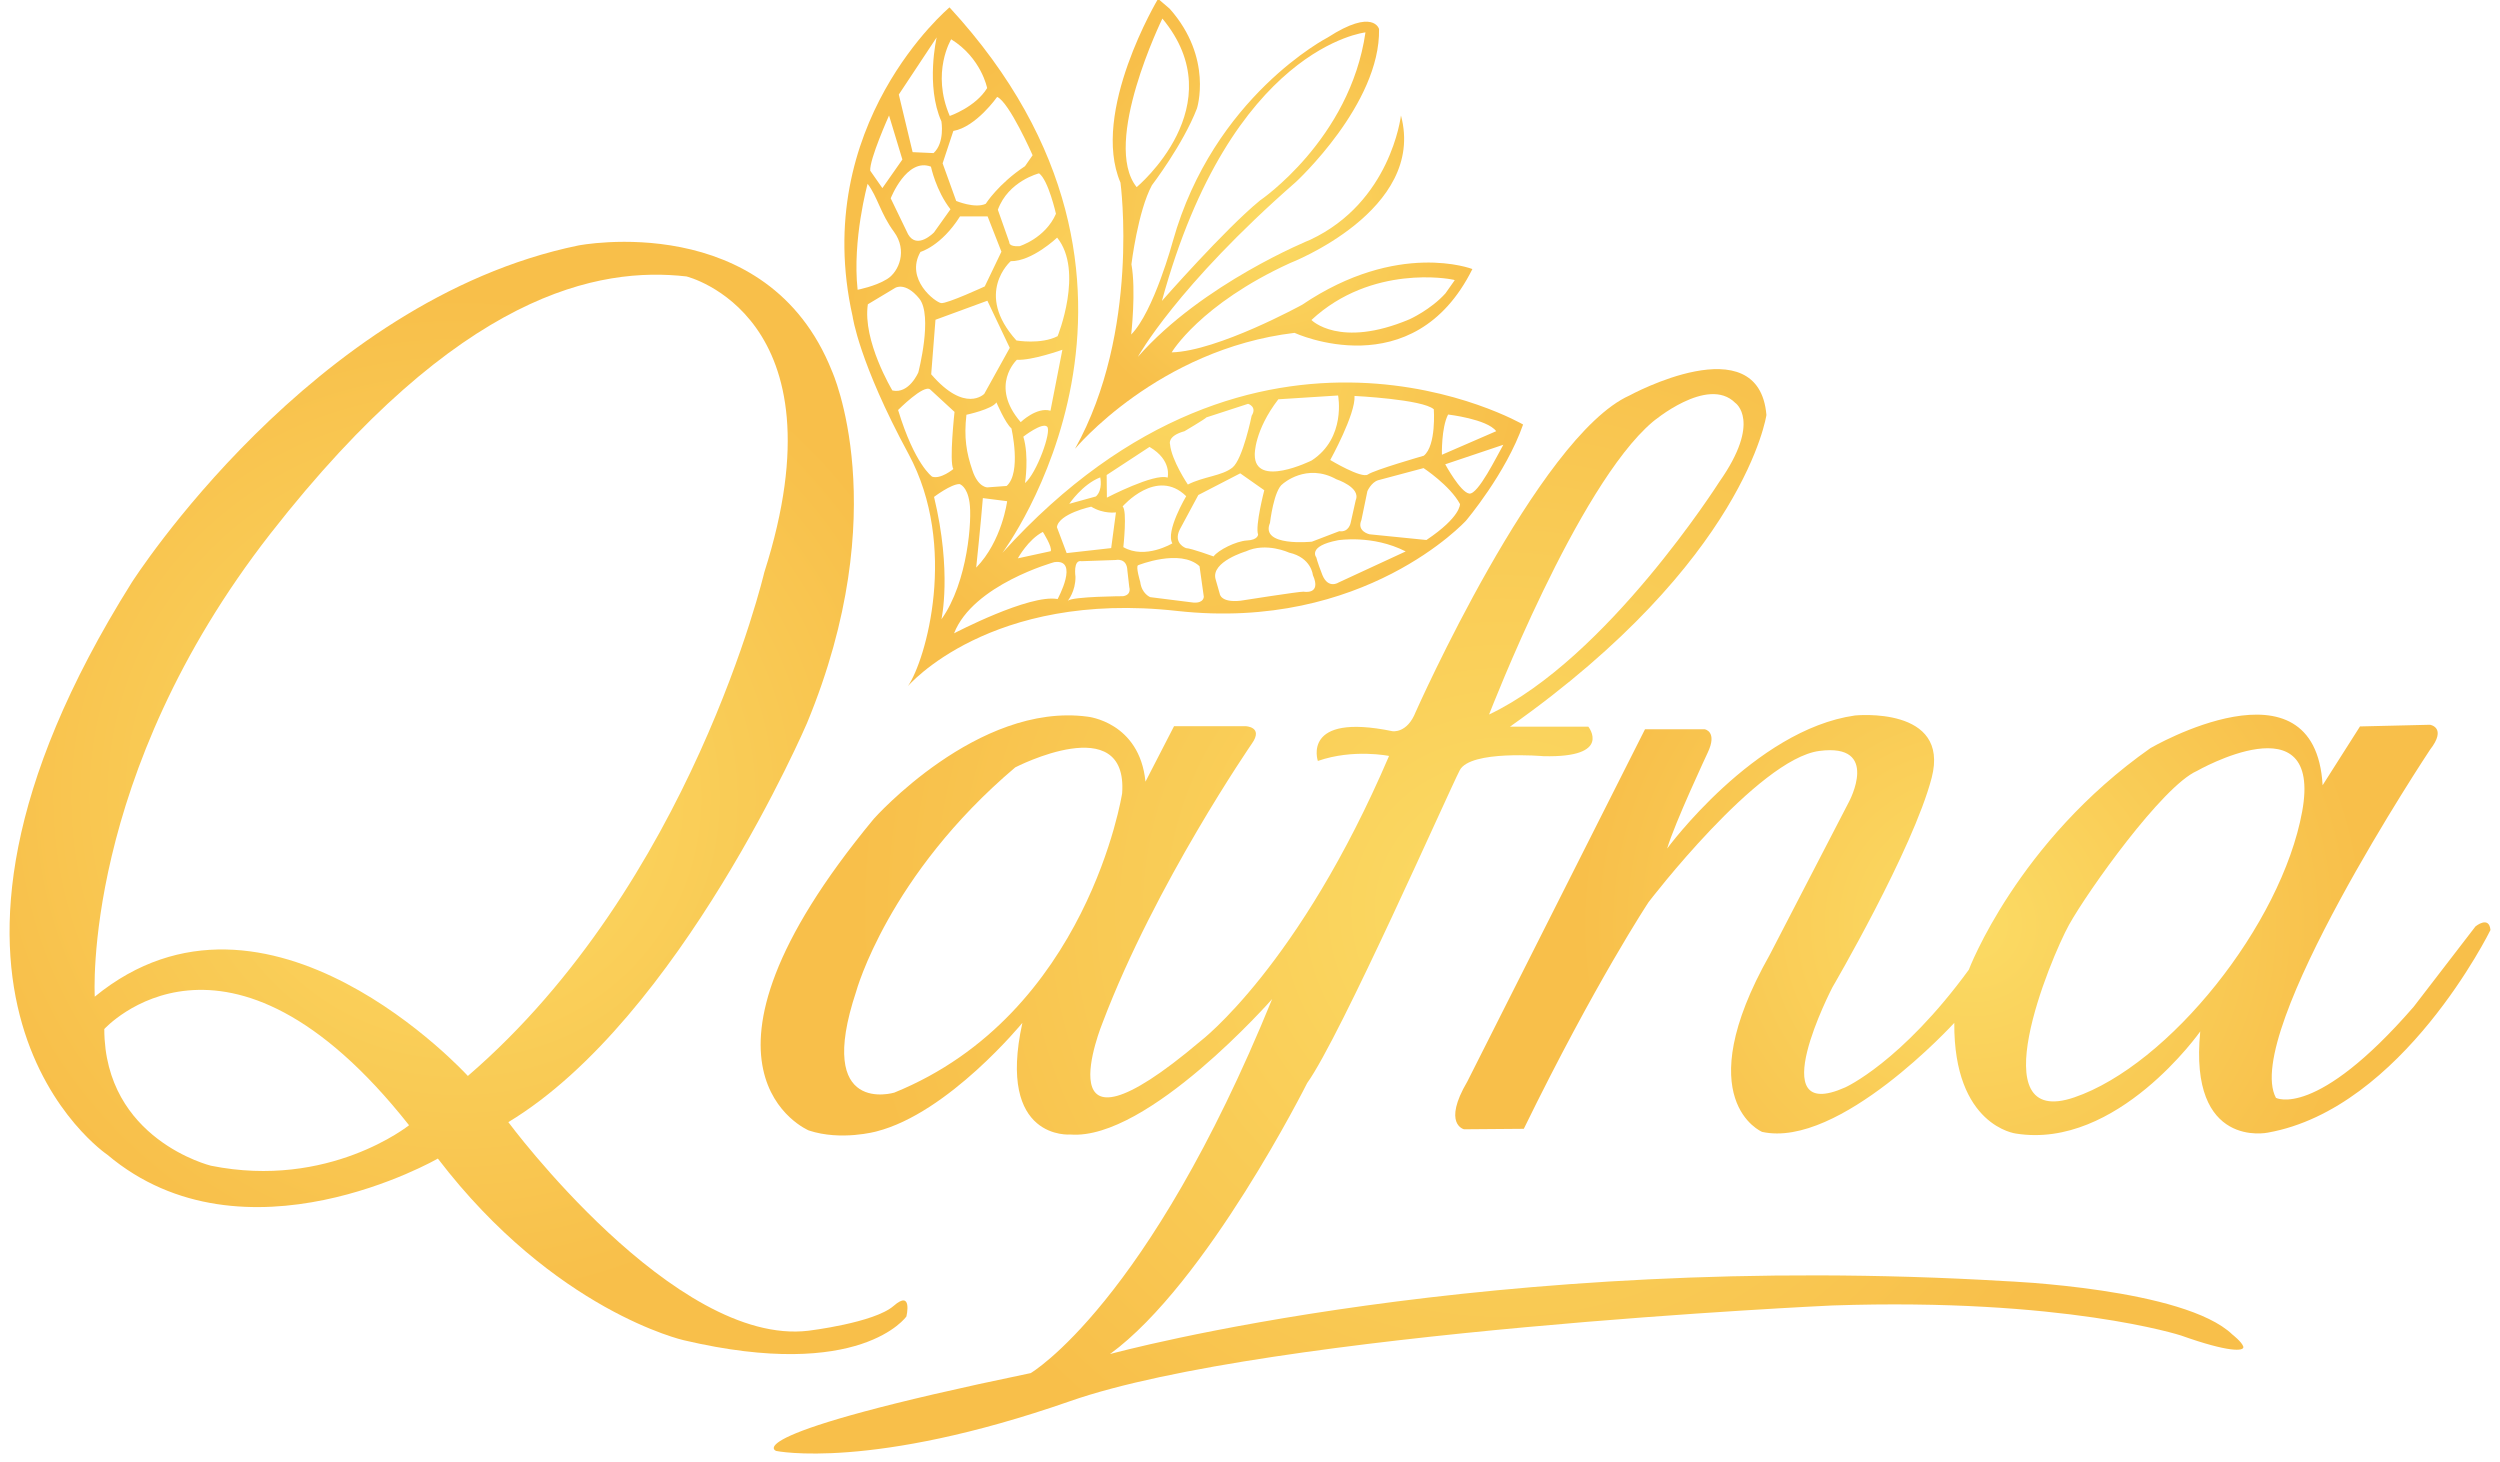 <svg version="1.2" xmlns="http://www.w3.org/2000/svg" viewBox="0 0 1050 614" width="1050" height="614">
	<title>Logo</title>
	<defs>
		<radialGradient id="g1" cx="0" cy="0" r="1" gradientUnits="userSpaceOnUse" gradientTransform="matrix(165.91,0,0,165.91,828.584,388.416)">
			<stop offset="0" stop-color="#fbdb64"/>
			<stop offset="1" stop-color="#f8bf4a"/>
		</radialGradient>
		<radialGradient id="g2" cx="0" cy="0" r="1" gradientUnits="userSpaceOnUse" gradientTransform="matrix(272.771,0,0,272.771,630.854,382.765)">
			<stop offset="0" stop-color="#fbdb64"/>
			<stop offset="1" stop-color="#f8bf4a"/>
		</radialGradient>
		<radialGradient id="g3" cx="0" cy="0" r="1" gradientUnits="userSpaceOnUse" gradientTransform="matrix(212.271,0,0,212.271,192.588,335.141)">
			<stop offset="0" stop-color="#fbdb64"/>
			<stop offset="1" stop-color="#f8bf4a"/>
		</radialGradient>
		<radialGradient id="g4" cx="0" cy="0" r="1" gradientUnits="userSpaceOnUse" gradientTransform="matrix(142.555,0,0,142.555,497.168,145.628)">
			<stop offset="0" stop-color="#fbdb64"/>
			<stop offset="1" stop-color="#f8bf4a"/>
		</radialGradient>
		<radialGradient id="g5" cx="0" cy="0" r="1" gradientUnits="userSpaceOnUse" gradientTransform="matrix(89.135,0,0,89.135,534.931,93.992)">
			<stop offset="0" stop-color="#fbdb64"/>
			<stop offset="1" stop-color="#f8bf4a"/>
		</radialGradient>
	</defs>
	<style>
		.s0 { fill: url(#g1) } 
		.s1 { fill: url(#g2) } 
		.s2 { fill: url(#g3) } 
		.s3 { fill: url(#g4) } 
		.s4 { fill: url(#g5) } 
	</style>
	<g id="Layer 1">
		<g id="&lt;Group&gt;">
			<g id="&lt;Group&gt;">
				<path id="&lt;Compound Path&gt;" fill-rule="evenodd" class="s0" d="m1046 390.6c0 0-36.8 75-93.5 85.1 0 0-33.3 7.1-28.4-42.5 0 0-34.9 49.7-77.4 42.9 0 0-26.2-3.1-25.9-46.5 0 0-48.3 52.9-80.7 45.8 0 0-31.4-13.1 3.2-74.4l33.3-64.3c0 0 13.3-24.7-12.5-21.3-25.8 3.4-71.7 63.5-71.7 63.5 0 0-22.4 33.8-52.4 95.2l-25.1 0.2c0 0-9.2-2.1 1.4-20.1l74.6-147.9h25.1c0 0 5.5 0.9 1.2 9.9 0 0-13.8 29.4-17 40.2 0 0 36.6-49.9 78.9-55.9 0 0 40.1-4.1 32.2 26.2-7.9 30.2-41.7 88-41.7 88 0 0-30 57.8 5.4 42 0 0 23.5-10.5 51.9-49.4 0 0 20.3-53.8 76.3-93.1 0 0 69.1-40.3 72.3 15.6l15.7-24.7 29.4-0.7c0 0 7.3 1.1 0 10.5 0 0-79.2 119.3-64.7 146.2 0 0 16.7 9.1 57.8-38.2l26-33.8c0 0 5.7-4.7 6.3 1.5zm-79.1-49.7c8.7-47.4-44.2-17.1-44.2-17.1-14.5 6.4-45.8 50.4-53.7 64.6-7.9 14.3-37.6 86.1 2.2 72.5 39.8-13.6 87-72.5 95.7-120z"/>
				<path id="&lt;Compound Path&gt;" fill-rule="evenodd" class="s1" d="m916 560.9c0 0-48.9-15.9-146.5-12.6 0 0-236.3 10.9-320.1 40.2-83.7 29.2-123.4 20.9-123.4 20.9 0 0-19-6.6 106.9-32.7 0 0 49.1-28.8 101.4-157.1 0 0-52.2 59.4-84.7 56.9 0 0-31.1 2.7-20.2-46.9 0 0-31 37.9-61.3 45.6 0 0-14.8 4.1-28.4-0.4 0 0-60.3-25.1 27.3-130.9 0 0 43.6-49.1 89.8-42.9 0 0 21.8 2.2 24.3 27.3l12-23.3h30c0 0 7.7 0.2 2.7 7.3 0 0-40.6 58.9-62.7 117.2 0 0-26.7 65.2 41.2 7.7 0 0 41.3-31.4 79.1-119.7 0 0-15-3.1-29.9 2.1 0 0-7-20.4 31.3-12.5 0 0 6.2 1.1 9.8-8.1 0 0 51.4-115.7 89.8-132.9 0 0 54.3-29.7 57.5 8.2 0 0-8.8 61.1-107.7 130.9h32.9c0 0 10.4 13.1-18.8 12.4 0 0-30.7-2.7-35.2 5.9-4.5 8.6-50.2 112.1-64.1 131.4 0 0-42.1 84.1-82.8 113.8 2.1-0.5 159.2-43.6 376.4-30.6 0 0 74.9 3 95 22.4 0 0 4 3.1 4.6 5.1 0.5 2-6 2.5-26.2-4.7zm-290.6-260.8c49.6-23.5 96.7-97.7 96.7-97.7 18-25.6 6.7-33.2 6.7-33.2-11.6-11.6-34.7 8-34.7 8-31.6 26.8-68.1 121.5-68.7 122.9zm-154.1 33.1c2.5-35.4-44.9-10.9-44.9-10.9-53.5 45.3-66.8 94.1-66.8 94.1-17.5 52.6 16 42.5 16 42.5 81.3-33 95.7-125.7 95.7-125.7z"/>
				<path id="&lt;Compound Path&gt;" fill-rule="evenodd" class="s2" d="m380.7 552.9c0 0-19.1 27.5-93.5 10 0 0-54.3-12.2-103.3-76.3 0 0-81.3 46.9-138.8-1.6 0 0-98.9-66.4 10.2-240.3 0 0 75.4-118.5 187.6-141.6 0 0 79.3-15.6 106.5 52.7 0 0 26.6 58.5-10.5 148 0 0-53.2 123.9-125.4 167.5 0 0 69.9 94.4 126.1 87.6 0 0 27.5-3.3 35.7-10.4 8.1-7.1 5.4 4.4 5.4 4.4zm-208.9-80.3c-76.7-97.1-128-40.4-128-40.4 0.1 46.5 44.8 57.4 44.8 57.4 49.6 10 83.2-17 83.2-17zm149.2-232.2c34.5-108-32.7-124.3-32.7-124.3-36.4-4.1-95.2 6.2-174.7 108-79.4 101.8-73.8 194.5-73.8 194.5 72.4-59.3 156.7 33.3 156.7 33.3 93.8-80.7 124.5-211.5 124.5-211.5z"/>
			</g>
			<g id="&lt;Group&gt;">
				<path id="&lt;Compound Path&gt;" fill-rule="evenodd" class="s3" d="m639.7 178.3c0 0-111.3-64.8-218.7 53.9 0 0 84.7-113-22.2-229.1 0 0-58.8 49.2-40.7 129.8 0 0 2.6 19.2 23.5 57.8 20.9 38.7 7.3 86.6-0.3 97.5 0 0 34.4-40.4 113.1-31.6 78.7 8.7 121.3-37.9 121.3-37.9 0 0 16.8-19.8 24-40.4zm-236.5-87.4h11.6l5.8 14.8-7 14.6c0 0-15.8 7.3-18.3 7-2.4-0.3-15.3-10-8.7-21.5 0 0 8.7-2.4 16.6-14.9zm-21.8 7.5l-7.3-15.1c0 0 6.7-17.2 16.9-13.3 0 0 2.1 10.1 8.2 17.9l-6.9 9.7c0 0-7.1 7.4-10.9 0.8zm33.3 27.9l9.4 19.8-10.7 19.3c0 0-8 8.4-22.3-8.2l1.8-22.9zm3.8 42.7c0 0 3.8 8.9 6.3 10.9 0 0 4.3 18.6-2 24.2l-8.1 0.6c0 0-3.9 0.1-6.3-7.2-2.5-7.3-3.6-13.7-2.5-23.3 0 0 10.8-2.3 12.6-5.2zm4.5 41.5c0 0-2.1 16.7-13 27.9 0 0 2.1-20.1 2.8-29.2zm16.8-31.3c2 1.9-4.4 19.6-9.3 23.7 0 0 1.8-11.3-0.7-19.5 0 0 8-6.2 10-4.2zm1.4-6.7c-5.8-1.7-12.5 4.8-12.5 4.8-13.3-15.4-1.6-26.2-1.6-26.2 6.2 0.4 19.1-4.2 19.1-4.2zm3-31.3c-7.1 3.6-17.3 1.8-17.3 1.8-17.9-19.8-2.4-33.3-2.4-33.3 9 0.1 19.5-9.9 19.5-9.9 11.3 14 0.2 41.4 0.2 41.4zm-7.8-68.4c3.9 2.8 7.1 17 7.1 17-4.5 10.3-15.3 13.6-15.3 13.6-4.7 0.3-4.3-1.7-4.3-1.7l-4.8-13.6c4.4-12.1 17.3-15.3 17.3-15.3zm-2.7-7.6l-3.2 4.6c-11.2 7.4-16.5 15.8-16.5 15.8-4.5 2.1-12.4-1.2-12.4-1.2l-5.7-15.8 4.5-13.6c9.6-1.7 18.4-14.3 18.4-14.3 5.1 2.2 14.9 24.5 14.9 24.5zm-19.1-28.2c-4.9 8-15.7 11.7-15.7 11.7-7.9-18.3 0.6-32.2 0.6-32.2 12.7 7.9 15.1 20.5 15.1 20.5zm-21.2-21.3c0 0-4.7 20.3 2 35.3 0 0 1.5 8.9-3.3 13.3l-8.8-0.4-5.8-24.2zm-20 32.8l5.6 18.5-8.4 12-5.1-7.3c-0.4-4.7 7.9-23.2 7.9-23.2zm-13.2 73.2c-2.3-21 4.2-44.5 4.2-44.5 4.2 5.5 5.4 12.5 11.1 20.2 5.7 7.8 2.1 16.7-2.9 19.8-5 3.1-12.4 4.5-12.4 4.5zm14.6 42.3c0 0-12.6-20.9-10.3-36.2l11.5-6.9c0 0 4.2-2.7 10.1 4.5 5.8 7.2-0.4 31-0.4 31 0 0-3.9 9.2-10.9 7.6zm16.7 36.2c0 0-7.3-5-14.3-28 0 0 10.9-11 13.5-8.6l10.2 9.4c0 0-2.3 21-0.5 24 0 0-5.3 4.4-8.9 3.2zm0.8 8.5c0 0 7.1-5.4 10.7-5.4 0 0 3.2 0.8 4.2 7.7 1.1 6.9-0.6 33.4-11.8 49.1 0 0 4.5-19.8-3.1-51.4zm236.1-27.6l-22.8 9.9c0 0-0.3-11.3 2.6-16.9 0 0 16.4 1.9 20.2 7zm-26.2-9.2c0 0 1.1 15.2-4.2 19.5 0 0-20.9 6-23.5 7.9-2.7 1.8-15.8-6.1-15.8-6.1 0 0 10.7-19.3 10.2-26.9 0 0 28.6 1.4 33.3 5.6zm-130.7 40.8c0 0 14.3-16.5 26.7-4.3 0 0-8.8 14.8-5.8 19.8 0 0-11.4 6.9-20.6 1.6 0 0 1.7-15.4-0.3-17.1zm-4.8 17.5l-18.7 2.1-4.1-10.9c0.8-5.7 14.4-8.6 14.4-8.6 5.2 3.2 10.4 2.4 10.4 2.4zm28.8-7.8l7.8-14.5 17.6-9.1 10.1 7.1c0 0-3.9 15-2.6 18.6 0 0 0 2.3-4.7 2.5-4.6 0.3-12 4-14 6.7 0 0-9.3-3.4-11.6-3.5 0 0-5.5-1.9-2.6-7.8zm43.3-19.2c0 0 9.9-8.9 22.5-1.9 0 0 10.4 3.4 8.1 8.8l-2.1 9.4c0 0-0.7 4.2-4.8 3.6l-11.5 4.4c0 0-21.9 2.3-17.6-7.9 0 0 1.6-13.9 5.4-16.4zm-1.9-35.5l25.1-1.6c0 0 3.5 17.8-11.1 27.3 0 0-24 11.9-23.9-2.5 0 0-0.3-9.9 9.9-23.2zm-39.4 13.4c0 0 8.8-5.2 9.2-5.8l17.5-5.7c0 0 3.9 1.2 1.5 5 0 0-3.7 18.3-8.1 21.8-4.4 3.5-12 3.7-18.7 7.1 0 0-6.9-10.2-7.5-17 0 0-1.2-3.4 6.1-5.4zm-14.7 6.6c9.6 5.6 7.6 12.9 7.6 12.9-5.5-2-25.5 8.4-25.5 8.4l-0.1-9.5zm-20.7 12.8c0 0 1.2 5.2-1.8 8l-11.2 3.1c0 0 5.5-8.2 13-11.1zm-24.1 22.9c0 0 4.1 6.4 3.3 8.1l-13.8 3c0 0 4.3-7.9 10.5-11.1zm-37.3 42.6c8-20.5 42.1-29.9 42.1-29.9 10.7-1.5 1.4 15.5 1.4 15.5-11.8-2.2-43.5 14.4-43.5 14.4zm71-15.6c0 0-21.1 0.1-23.2 1.9 0 0 3.3-4 3.2-10.1 0 0-1.1-7.3 2.6-6.5l14.3-0.5c0 0 4.7-1.1 4.9 4.4l0.8 7c0 0 1.1 3.2-2.6 3.8zm29.7 2.7l-18.3-2.3c0 0-3.6-1.4-4.2-6.4 0 0-2-6.6-0.9-7 0 0 17.6-7.1 25.8 0.4l1.8 12.8c0 0 0.1 2.7-4.2 2.5zm46.1-4.6c-1.7-0.1-26.5 3.8-26.5 3.8-8.4 0.9-8.7-2.9-8.7-2.9l-1.8-6.3c-1.8-7.2 12.7-11.5 12.7-11.5 8.6-4 18.2 0.5 18.2 0.5 9.4 2.1 10 9.4 10 9.4 3.8 8.5-3.9 7-3.9 7zm14.8-3.9c0 0-4.4 3-6.9-3.1-2.4-6.2-2.5-7.3-2.5-7.3 0 0-4.1-4.8 9.1-7.3 0 0 14.5-2.4 28.4 4.7zm36.8-17.8l-23.9-2.4c0 0-5.5-1.2-3.4-6l2.5-12.1c0 0 1.6-3.7 4.5-4.6l19.1-5.1c0 0 11.1 7.3 15.3 15.1 0 0 0.4 5.4-14.1 15.1zm18-19.5c-3.7-0.5-10.1-12.3-10.1-12.3l24.4-8.2c-2.7 4.7-10.6 21-14.3 20.5z"/>
				<path id="&lt;Compound Path&gt;" fill-rule="evenodd" class="s4" d="m543.7 139.8c-57.5 6.9-92.2 48.7-92.2 48.7 27.5-49.3 19.1-111.8 19.1-111.8-12.7-29.6 15.8-77.2 15.8-77.2 1.8 1.5 4.9 4.2 4.9 4.2 18.3 20.7 11.4 41.9 11.4 41.9-5.9 15.2-18.9 32.2-18.9 32.2-5.9 10.9-8.6 33.2-8.6 33.2 2 11.1-0.1 29.5-0.1 29.5 9.5-9.6 17.5-39.2 17.5-39.2 17.1-60.9 65.1-85.6 65.1-85.6 19.2-12.4 21.5-3.5 21.5-3.5 0.6 31.5-34.9 64.2-34.9 64.2-50.2 43.9-66.4 73.5-66.4 73.5 27.1-30.9 72.4-49.2 72.4-49.2 33.7-15.8 38-51.5 38.1-52.2 10.7 39.9-46.6 62-46.6 62-37.8 17.3-49.7 37.5-49.7 37.5 19.3-0.5 54.8-20 54.8-20 40.3-27.2 71.5-15 71.5-15-24.8 49.9-74.7 26.8-74.7 26.8zm-55.5-132c0 0-25.6 52.3-10.8 70.8 0 0 41.2-34.2 10.8-70.8zm-0.2 118.6c0 0 26.5-30.2 41.2-42.2 0 0 37.8-25.6 44.3-70.6 0 0-56.3 6-85.5 112.8zm121.4-9.1c0 0-33.2-6.5-58.6 17.1 0 0 11.8 12.1 41.2-0.3 0 0 8.9-4 15.1-10.9l3.8-5.4c0 0 0.6-0.2-1.5-0.5z"/>
			</g>
		</g>
	</g>
</svg>